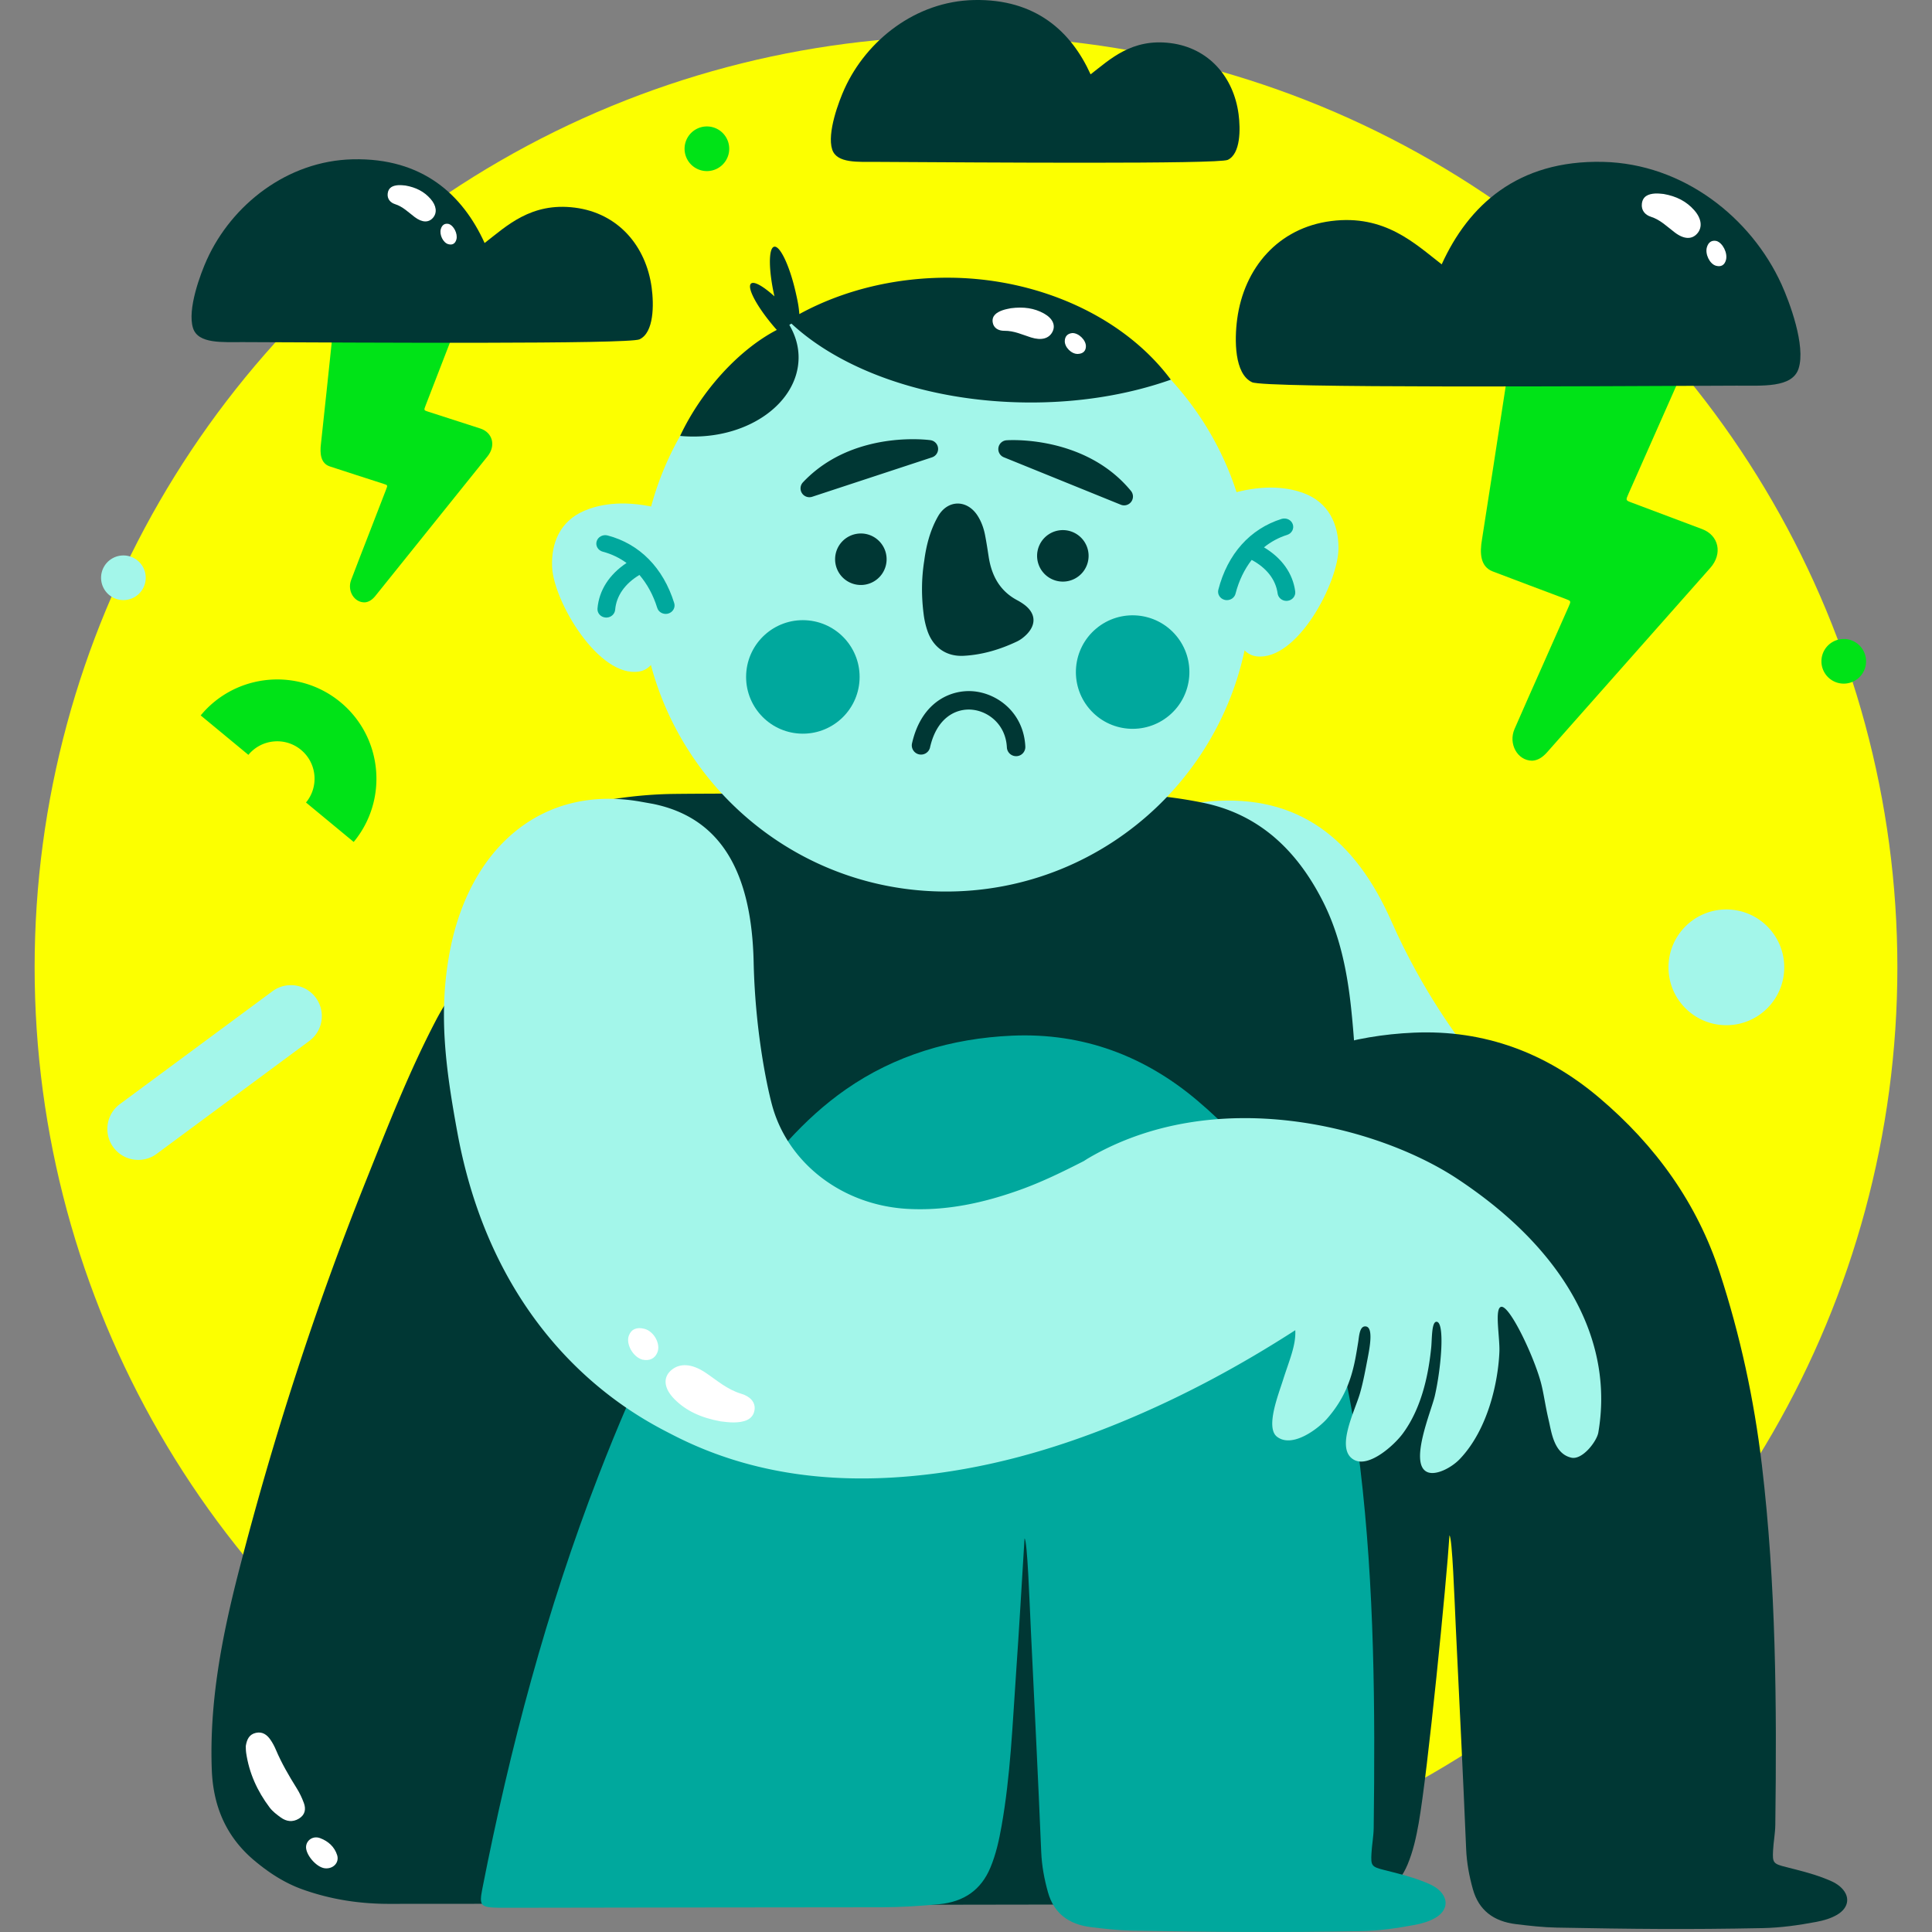 <svg xmlns="http://www.w3.org/2000/svg" version="1.1" xmlns:xlink="http://www.w3.org/1999/xlink" width="512" height="512" x="0" y="0" viewBox="0 0 512 512" style="enable-background:new 0 0 512 512" xml:space="preserve" class=""><rect x="0" y="0" width="512" height="512" fill="#808080" stroke="none"/><g><circle cx="256" cy="256.352" r="246.824" style="" fill="#fcff00" data-original="#feedcb" class="" opacity="1"></circle><path d="M40.416 306.474a8.202 8.202 0 0 1-8.651-13.875l40.448-29.917c3.639-2.689 8.777-1.925 11.47 1.716 2.693 3.642 1.925 8.778-1.716 11.469l-40.448 29.917a8.291 8.291 0 0 1-1.103.69z" style="" fill="#a3f6ea" data-original="#8dbef8" class="" opacity="1"></path><path d="M98.969 199.965c1.954 7.838.295 16.472-5.236 23.16l-12.639-10.452c3.481-4.208 2.886-10.467-1.32-13.949a9.851 9.851 0 0 0-7.248-2.228 9.835 9.835 0 0 0-6.7 3.55l-12.639-10.453c9.246-11.179 25.862-12.753 37.04-3.506a26.159 26.159 0 0 1 8.742 13.878zM494.528 175.253a5.916 5.916 0 1 1-11.832 0 5.916 5.916 0 0 1 11.832 0z" style="" fill="#00e317" data-original="#feb7c5" class="" opacity="1"></path><path d="M193.251 39.425a5.916 5.916 0 1 1-11.832 0 5.916 5.916 0 0 1 11.832 0z" style="" fill="#00e317" data-original="#df797e" class="" opacity="1"></path><path d="M38.618 153.116a5.916 5.916 0 1 1-11.832 0 5.916 5.916 0 0 1 11.832 0zM472.843 256.351c0 8.472-6.868 15.339-15.339 15.339-8.47 0-15.339-6.867-15.339-15.339 0-8.47 6.869-15.338 15.339-15.338 8.471.001 15.339 6.868 15.339 15.338z" style="" fill="#a3f6ea" data-original="#8dbef8" class="" opacity="1"></path><path d="M406.003 201.593c-3.898-.051-6.323-4.506-4.639-8.393 2.388-5.512 4.847-10.985 7.277-16.474 2.345-5.297 4.693-10.592 7.037-15.889.69-1.558.688-1.563-.733-2.099-6.451-2.432-12.91-4.839-19.352-7.303-3.299-1.262-3.49-4.819-2.836-8.551.372-2.124 5.195-33.511 7.231-46.773.52-3.389 3.112-5.872 6.158-5.9 10.889-.098 35.022-.245 36.647.375 2.066.788 3.231 2.477 3.55 4.901.17 1.288-.208 2.45-.709 3.581-4.692 10.593-9.38 21.188-14.069 31.783-.769 1.737-.767 1.739.812 2.333 6.237 2.346 12.474 4.69 18.71 7.037 4.436 1.669 5.468 6.536 2.169 10.263-14.431 16.3-28.87 32.591-43.29 48.903-1.156 1.306-2.446 2.148-3.963 2.206z" style="" fill="#00e317" data-original="#df797e" class="" opacity="1"></path><path d="M382.064 70.057c-7.077-5.463-15.025-13.287-29.277-11.479-14.082 1.788-23.102 12.465-24.915 25.947-.743 5.55-.772 14.556 3.937 16.773 3.421 1.612 90.414 1.058 128.407.903 6.853-.028 14.756.658 16.433-4.534 1.951-6.052-2.43-17.688-4.525-22.299-8.024-17.655-25.988-31.982-47.309-32.469-22.711-.519-35.685 11.598-42.751 27.158z" style="fill-rule:evenodd;clip-rule:evenodd;" fill="#003734" data-original="#377eb6" class="" opacity="1"></path><path d="M440.867 51.404c3.415.598 6.053 1.951 8.136 4.318 1.943 2.209 2.201 4.511.816 6.127-1.408 1.645-3.501 1.625-5.957-.223-2.041-1.536-3.84-3.387-6.373-4.187-1.519-.48-2.579-1.693-2.377-3.449.232-2.017 1.756-2.594 3.486-2.702.875-.056 1.767.086 2.269.116zM454.88 63.862c1.662.496 2.996 3.187 2.53 4.994-.353 1.369-1.285 1.952-2.651 1.572-1.671-.465-2.944-3.099-2.413-4.906.389-1.324 1.26-1.923 2.534-1.66z" style="" fill="#ffffff" data-original="#ffffff" class=""></path><path d="M96.708 159.631c-2.829.098-4.742-3.049-3.656-5.927 1.541-4.081 3.135-8.135 4.708-12.2 1.517-3.923 3.037-7.845 4.554-11.768.446-1.154.445-1.158-.604-1.497-4.763-1.541-9.531-3.063-14.289-4.627-2.437-.801-2.698-3.374-2.353-6.104.196-1.553 2.608-24.484 3.625-34.174.26-2.476 2.053-4.367 4.262-4.492 7.894-.448 25.392-1.39 26.592-.997 1.526.5 2.429 1.685 2.744 3.431.168.929-.066 1.784-.39 2.622-3.036 7.845-6.07 15.692-9.103 23.538-.497 1.286-.496 1.288.67 1.664l13.813 4.456c3.275 1.057 4.192 4.551 1.928 7.368-9.902 12.321-19.81 24.637-29.704 36.966-.792.991-1.699 1.647-2.797 1.741z" style="" fill="#00e317" data-original="#df797e" class="" opacity="1"></path><path d="M128.428 64.405c5.782-4.463 12.275-10.854 23.917-9.378 11.504 1.461 18.873 10.183 20.354 21.197.607 4.534.63 11.892-3.216 13.702-2.795 1.317-73.862.865-104.9.737-5.599-.023-12.055.537-13.425-3.704-1.594-4.944 1.985-14.45 3.696-18.217 6.555-14.423 21.231-26.127 38.648-26.525 18.554-.422 29.153 9.477 34.926 22.188z" style="fill-rule:evenodd;clip-rule:evenodd;" fill="#003734" data-original="#377eb6" class="" opacity="1"></path><path d="M107.444 49.167c2.79.488 4.945 1.594 6.647 3.528 1.588 1.805 1.798 3.685.667 5.005-1.151 1.344-2.86 1.327-4.867-.182-1.667-1.255-3.137-2.767-5.206-3.421-1.241-.392-2.107-1.383-1.942-2.818.189-1.648 1.434-2.119 2.848-2.208.714-.045 1.443.071 1.853.096zM118.892 59.344c1.358.405 2.448 2.604 2.067 4.079-.289 1.118-1.05 1.595-2.165 1.285-1.365-.38-2.405-2.532-1.971-4.008.316-1.082 1.027-1.571 2.069-1.356z" style="" fill="#ffffff" data-original="#ffffff" class=""></path><path d="M289.019 19.707c5.128-3.948 10.888-9.603 21.202-8.282 10.191 1.307 16.71 9.044 18.01 18.803.532 4.018.545 10.537-2.865 12.137-2.478 1.164-65.444.683-92.943.535-4.96-.027-10.681.462-11.89-3.297-1.407-4.382 1.775-12.801 3.296-16.136C229.653 10.696 242.669.342 258.102.009c16.438-.353 25.817 8.429 30.917 19.698z" style="fill-rule:evenodd;clip-rule:evenodd;" fill="#003734" data-original="#377eb6" class="" opacity="1"></path><path d="M394.322 283.668c-1.561-1.303-3.046-2.671-4.351-4.172-2.946-3.388-13.146-17.004-21.193-35.267-9.64-21.879-24.633-33.791-48.022-31.873l-4.047.413c-33.125 3.382-49.165 25.258-44.692 52.698 2.658 16.302 10.669 29.621 21.063 44.923 34.792 51.219 87.624 57.429 98.887 58.988 3.061.424 6.111.743 9.15.979-2.992-28.834-4.618-57.784-6.795-86.689z" style="" fill="#a3f6ea" data-original="#8dbef8" class="" opacity="1"></path><path d="M362.996 469.729c-.595-16.185-.301-32.393-.988-48.588-.618-14.562-.352-29.149-.85-43.729-.775-22.664-.973-45.352-1.201-68.032-.142-14.1-.402-28.181-1.896-42.206-1.054-9.887-3.025-19.546-7.536-28.401-6.898-13.542-16.941-23.04-31.773-26.047-6.549-1.327-13.152-2.111-19.84-2.298-8.549-.238-113.318-.238-121.867 0-6.688.186-13.291.97-19.84 2.298-14.832 3.006-24.875 12.505-31.773 26.047-4.338 8.516-6.318 17.778-7.4 27.269a63.932 63.932 0 0 0-2.523 4.392c-7.149 13.677-12.769 28.106-18.503 42.431-13.476 33.664-24.629 68.203-33.705 103.45-4.442 17.251-7.855 34.67-7.173 52.72.371 9.839 3.934 17.871 11.285 24.035 3.891 3.262 8.058 5.971 12.844 7.672 7.424 2.638 15.015 3.806 22.839 3.799 41.704-.038 83.408-.018 125.112-.018v.119c42.479 0 84.959.001 127.438-.002 1.55 0 3.1-.049 4.65-.051 2.103-.003 3.114-1.185 3.237-3.284.076-1.292.119-2.591.097-3.885-.155-9.233-.294-18.46-.634-27.691z" style="" fill="#003734" data-original="#377eb6" class="" opacity="1"></path><path d="M65.134 462.725c.289-1.823.941-3.103 2.67-3.496 1.765-.401 2.972.534 3.849 1.795.579.831 1.06 1.737 1.449 2.657 1.514 3.583 3.481 6.951 5.562 10.278.763 1.22 1.38 2.54 1.869 3.875.587 1.603.338 3.123-1.344 4.135-1.631.982-3.285.756-4.743-.293-1.085-.781-2.2-1.626-2.974-2.651-3.308-4.376-5.465-9.201-6.237-14.505-.101-.696-.081-1.409-.101-1.795zM81.124 489.21c.227-1.675 1.941-2.739 3.694-2.09 2.227.825 3.84 2.357 4.521 4.486.642 2.007-1.042 3.737-3.231 3.51-2.303-.238-5.274-3.761-4.984-5.906z" style="" fill="#ffffff" data-original="#ffffff" class=""></path><path d="M310.281 100.62c-14.497-15.777-35.179-25.818-58.296-26.186-15.46-.247-29.98 3.869-42.388 11.198-.17.104-.336.213-.505.312a81.32 81.32 0 0 0-28.857 29.584c-6.45 11.391-10.228 24.51-10.45 38.527-.714 44.683 34.932 81.489 79.619 82.2 44.688.713 81.49-34.933 82.204-79.619.342-21.571-7.803-41.292-21.327-56.016z" style="" fill="#a3f6ea" data-original="#8dbef8" class="" opacity="1"></path><path d="M354.721 145.162c.042 9.143-10.937 30.042-21.722 28.779-8.11-.939-7.862-19.432-7.91-28.571-.036-9.154 1.56-14.664 1.56-14.664 9.042-2.541 15.241-1.353 18.805-.033 6.584 2.438 9.244 8.139 9.267 14.489z" style="fill-rule:evenodd;clip-rule:evenodd;" fill="#a3f6ea" data-original="#8dbef8" class="" opacity="1"></path><path d="M334.966 145.048c1.813-1.45 3.857-2.582 6.14-3.297 1.227-.385 1.903-1.648 1.494-2.812-.394-1.168-1.728-1.8-2.96-1.425-8.358 2.628-14.328 9.292-16.769 18.767-.312 1.196.464 2.406 1.716 2.699.201.041.375.062.574.062 1.057-.008 2.01-.697 2.263-1.706.899-3.488 2.371-6.479 4.283-8.953 3.959 2.119 6.393 5.238 6.879 8.911.164 1.125 1.174 1.951 2.336 1.942.098.002.188-.005.282-.018 1.301-.155 2.199-1.273 2.04-2.493-.638-4.808-3.564-8.865-8.278-11.677z" style="" fill="#00a89d" data-original="#67a0da" class="" opacity="1"></path><path d="M146.315 150.278c.406 9.134 12.398 29.469 23.108 27.679 8.055-1.336 6.899-19.794 6.499-28.924-.413-9.145-2.278-14.57-2.278-14.57-9.156-2.094-15.288-.604-18.783.889-6.458 2.758-8.835 8.583-8.546 14.926z" style="fill-rule:evenodd;clip-rule:evenodd;" fill="#a3f6ea" data-original="#8dbef8" class="" opacity="1"></path><path d="M178.671 159.821c-2.903-9.344-9.192-15.707-17.669-17.922-1.249-.315-2.551.382-2.887 1.568-.352 1.182.385 2.411 1.63 2.736 2.316.602 4.413 1.633 6.294 2.992-4.57 3.039-7.294 7.234-7.696 12.068-.099 1.226.853 2.299 2.16 2.39.094.009.184.011.283.004 1.161-.048 2.129-.922 2.238-2.054.305-3.693 2.583-6.927 6.434-9.238 2.031 2.377 3.648 5.293 4.717 8.732.303.995 1.288 1.637 2.344 1.593.199-.009.371-.04.57-.09 1.237-.354 1.953-1.6 1.582-2.779z" style="" fill="#00a89d" data-original="#67a0da" class="" opacity="1"></path><path d="M252.427 73.605c-14.508-.231-28.711 3.13-40.594 9.632-.16-2.053-.41-3.321-.998-5.892-1.593-6.958-4.135-12.312-5.676-11.96-1.534.351-1.496 6.231.077 13.151-2.937-2.655-5.388-4.086-6.198-3.388-1.198 1.033 1.609 6.252 6.27 11.659.301.348.259.296.559.625-10.29 5.362-20.107 16.36-25.631 28.096a37.02 37.02 0 0 0 2.927.157c15.535.25 28.283-9.031 28.469-20.72.049-3.158-.854-6.147-2.457-8.864.146-.088.291-.181.439-.271.042-.025.087-.046.129-.071 13.118 12.206 35.68 20.48 61.459 20.89 14.296.23 27.679-1.997 39.079-6.029-12.413-16.666-34.737-26.647-57.854-27.015z" style="" fill="#003734" data-original="#1c1c1b" class="" opacity="1"></path><path d="M267.889 81.684c3.374-.438 6.198-.029 8.744 1.38 2.375 1.316 3.178 3.173 2.263 4.906-.931 1.765-2.915 2.323-5.687 1.45-2.304-.726-4.455-1.782-7.045-1.755-1.553.016-2.851-.709-3.087-2.235-.272-1.753 1.029-2.655 2.638-3.221.813-.286 1.691-.413 2.174-.525zM284.17 88.265c1.692-.041 3.609 1.846 3.608 3.486-.001 1.243-.74 1.988-2.124 2.045-1.693.07-3.537-1.786-3.475-3.445.044-1.215.722-1.956 1.991-2.086z" style="" fill="#ffffff" data-original="#ffffff" class=""></path><path d="M297.153 133.803a2.343 2.343 0 0 0 2.561-3.706c-4.141-5.031-9.651-8.734-16.378-11.015-8.684-2.945-16.279-2.425-16.597-2.403a2.34 2.34 0 0 0-.706 4.506l30.99 12.57c.042.017.086.033.13.048zM215.096 131.689a2.344 2.344 0 0 1-2.579-1.009 2.344 2.344 0 0 1 .274-2.861c4.471-4.741 10.217-8.064 17.083-9.886 8.862-2.353 16.405-1.322 16.721-1.279a2.342 2.342 0 0 1 .401 4.544l-31.766 10.453-.134.038zM234.949 147.819a6.821 6.821 0 0 1-6.426 7.197 6.822 6.822 0 0 1-7.201-6.426 6.826 6.826 0 0 1 6.428-7.199c3.762-.217 6.985 2.666 7.199 6.428zM288.479 146.92a6.82 6.82 0 0 1-6.425 7.199 6.823 6.823 0 1 1-.777-13.624 6.825 6.825 0 0 1 7.202 6.425z" style="" fill="#003734" data-original="#1c1c1b" class="" opacity="1"></path><path d="M244.938 148.573c-.785 4.931-.749 9.593-.156 14.247a22.15 22.15 0 0 0 .984 4.318c1.506 4.422 4.993 6.905 9.621 6.658 4.946-.264 9.643-1.673 14.11-3.788.908-.43 1.762-1.078 2.48-1.788 2.775-2.746 2.501-5.787-.67-8.079a15.146 15.146 0 0 0-1.743-1.08c-4.632-2.467-6.791-6.542-7.559-11.54-.294-1.914-.586-3.829-.955-5.73-.349-1.801-.967-3.53-1.951-5.083-2.769-4.373-7.937-4.363-10.508.127-2.117 3.699-3.137 7.805-3.653 11.738zM255.453 183.208c.848-.079 1.678-.08 2.475-.012 6.519.554 13.35 5.757 13.794 14.629.067 1.349-.965 2.511-2.322 2.566a2.446 2.446 0 0 1-2.566-2.321c-.302-6.07-4.918-9.625-9.32-9.999-4.189-.354-9.284 2.104-11.059 10.064a2.448 2.448 0 0 1-4.776-1.066c2.138-9.571 8.296-13.35 13.774-13.861z" style="" fill="#003734" data-original="#377eb6" class="" opacity="1"></path><circle cx="300.162" cy="178.123" r="15.041" style="" transform="rotate(-40.043 300.138 178.113)" fill="#00a89d" data-original="#67a0da" class="" opacity="1"></circle><path d="M197.746 178.609c-.432 8.296 5.942 15.371 14.238 15.803 8.296.432 15.371-5.942 15.803-14.238.432-8.296-5.942-15.371-14.238-15.803-8.296-.432-15.371 5.942-15.803 14.238z" style="" fill="#00a89d" data-original="#67a0da" class="" opacity="1"></path><path d="M384.122 406.901c-.746 11.984-5.771 62.883-8.163 76.311-.664 3.728-1.479 7.432-2.962 10.967-2.4 5.724-6.823 9.036-13.626 9.667-5.085.471-14.277.8-19.393.803-32.777.015-65.553.08-98.33.129-.988.001-1.977.013-2.965-.004-4.932-.084-5.319-.489-4.416-5.09 7.299-37.189 16.991-73.823 30.791-109.468 9.879-25.517 21.41-50.371 37.765-73.064 7.814-10.842 16.357-21.29 27.766-29.243 12.956-9.031 27.958-13.54 44.08-14.244 18.888-.825 35.183 5.476 48.98 17.116 15.212 12.833 26.135 28.196 32.099 46.473 5.442 16.678 9.105 33.629 11.162 50.946 3.768 31.728 3.969 63.542 3.565 95.385-.029 2.255-.473 4.504-.593 6.761-.176 3.305 0 3.578 3.442 4.445 3.337.841 6.677 1.646 9.878 2.873 1.522.584 3.055 1.161 4.297 2.188 2.922 2.415 2.669 5.628-.637 7.575-1.678.988-3.578 1.527-5.525 1.894-4.683.884-9.405 1.554-14.19 1.648-20.258.4-34.339.24-54.595-.134-3.61-.067-7.226-.482-10.813-.919-6.006-.731-9.864-3.751-11.405-9.233-.989-3.52-1.639-7.031-1.792-10.694-.816-19.594-1.807-39.183-2.743-58.773-.359-7.534-.925-23.785-1.677-24.315z" style="" fill="#003734" data-original="#377eb6" class="" opacity="1"></path><path d="M271.511 407.697c-.746 11.984-1.414 23.877-2.245 35.76-.947 13.543-1.467 27.123-3.858 40.551-.664 3.728-1.479 7.432-2.962 10.967-2.4 5.724-6.823 9.036-13.626 9.667-5.085.472-10.159.8-15.275.803-32.777.015-65.553.08-98.33.129-.988.001-1.977.012-2.965-.004-4.932-.084-5.319-.489-4.416-5.09 7.299-37.189 16.991-73.823 30.791-109.468 9.879-25.517 21.41-50.371 37.765-73.064 7.813-10.842 16.357-21.291 27.766-29.243 12.956-9.03 27.958-13.54 44.08-14.244 18.888-.825 35.183 5.476 48.98 17.116 15.212 12.833 26.135 28.196 32.099 46.473 5.442 16.678 9.105 33.629 11.162 50.946 3.768 31.728 3.969 63.542 3.565 95.385-.029 2.255-.473 4.504-.593 6.761-.176 3.305 0 3.579 3.442 4.446 3.337.841 6.677 1.646 9.878 2.873 1.522.584 3.055 1.161 4.297 2.188 2.922 2.415 2.669 5.628-.637 7.575-1.678.988-3.578 1.527-5.525 1.894-4.683.883-9.405 1.554-14.19 1.648-20.258.4-40.517.24-60.772-.135-3.611-.067-7.226-.482-10.813-.919-6.006-.731-9.864-3.751-11.405-9.233-.989-3.52-1.639-7.03-1.792-10.694-.816-19.594-1.807-39.183-2.743-58.773-.36-7.534-.926-23.785-1.678-24.315z" style="" fill="#00a89d" data-original="#67a0da" class="" opacity="1"></path><path d="M169.812 212.459c-26.352-4.681-45.445 12.414-50.615 39.732-3.072 16.23-1.122 30.886 2.027 48.007 10.541 57.311 48.94 75.876 57.052 80.059 19.512 10.061 40.677 12.918 62.755 10.976 19.673-1.73 38.299-7.017 56.219-14.416 16.306-6.733 31.548-14.972 46.011-24.3.22 4.027-1.611 8-3.275 13.282-1.202 3.807-4.67 12.538-1.573 14.944 4.084 3.17 11.042-2.206 13.332-4.849 6.312-7.23 7.21-14.311 8.174-20.128.259-1.469.316-4.435 2.01-4.253 2.107.203 1.049 5.647.516 8.446-.553 2.848-1.154 6.227-2.028 9.248-1.378 4.793-6.713 14.991-1.508 17.701 3.932 2.056 10.54-3.887 12.818-6.967 5.301-7.138 6.917-16.534 7.55-22.758.237-2.309.082-6.851 1.386-6.901 2.305-.095 1.304 12.155-.434 19.695-.901 3.887-6.764 17.625-2.158 20.047 2.286 1.216 6.602-1.048 8.832-3.408 7.582-7.993 10.135-20.717 10.449-28.324.172-3.843-1.359-11.568.466-11.97 2.202-.473 8.463 12.632 10.452 19.76.81 2.89 1.185 6.213 2.162 10.344.702 2.932 1.322 8.794 5.974 9.87 2.969.674 6.773-4.357 7.166-6.664 4.026-23.473-7.959-46.16-32.87-64.127a128.865 128.865 0 0 0-4.749-3.276c-21.015-13.767-63.803-24.964-97.452-5.338-.407.237-.831.512-1.254.789-5.505 2.806-11.054 5.541-16.987 7.664-9.53 3.409-19.357 5.595-29.731 5.022-16.907-.932-31.144-11.606-35.655-26.567-1.189-3.945-4.718-19.407-5.148-38.801-.515-23.233-8.236-38.211-26.696-41.966l-3.218-.573z" style="" fill="#a3f6ea" data-original="#8dbef8" class="" opacity="1"></path><path d="M190.96 376.675c-5.198-.954-9.159-2.8-12.21-5.872-2.846-2.867-3.103-5.745-.885-7.67 2.256-1.959 5.462-1.805 9.115.645 3.036 2.036 5.682 4.449 9.515 5.601 2.299.691 3.851 2.265 3.437 4.436-.475 2.494-2.845 3.117-5.502 3.146-1.344.014-2.702-.218-3.47-.286zM170.23 360.317c-2.517-.72-4.401-4.149-3.579-6.366.623-1.681 2.086-2.349 4.156-1.792 2.533.681 4.326 4.036 3.405 6.251-.675 1.622-2.045 2.313-3.982 1.907z" style="" fill="#ffffff" data-original="#ffffff" class=""></path></g></svg>